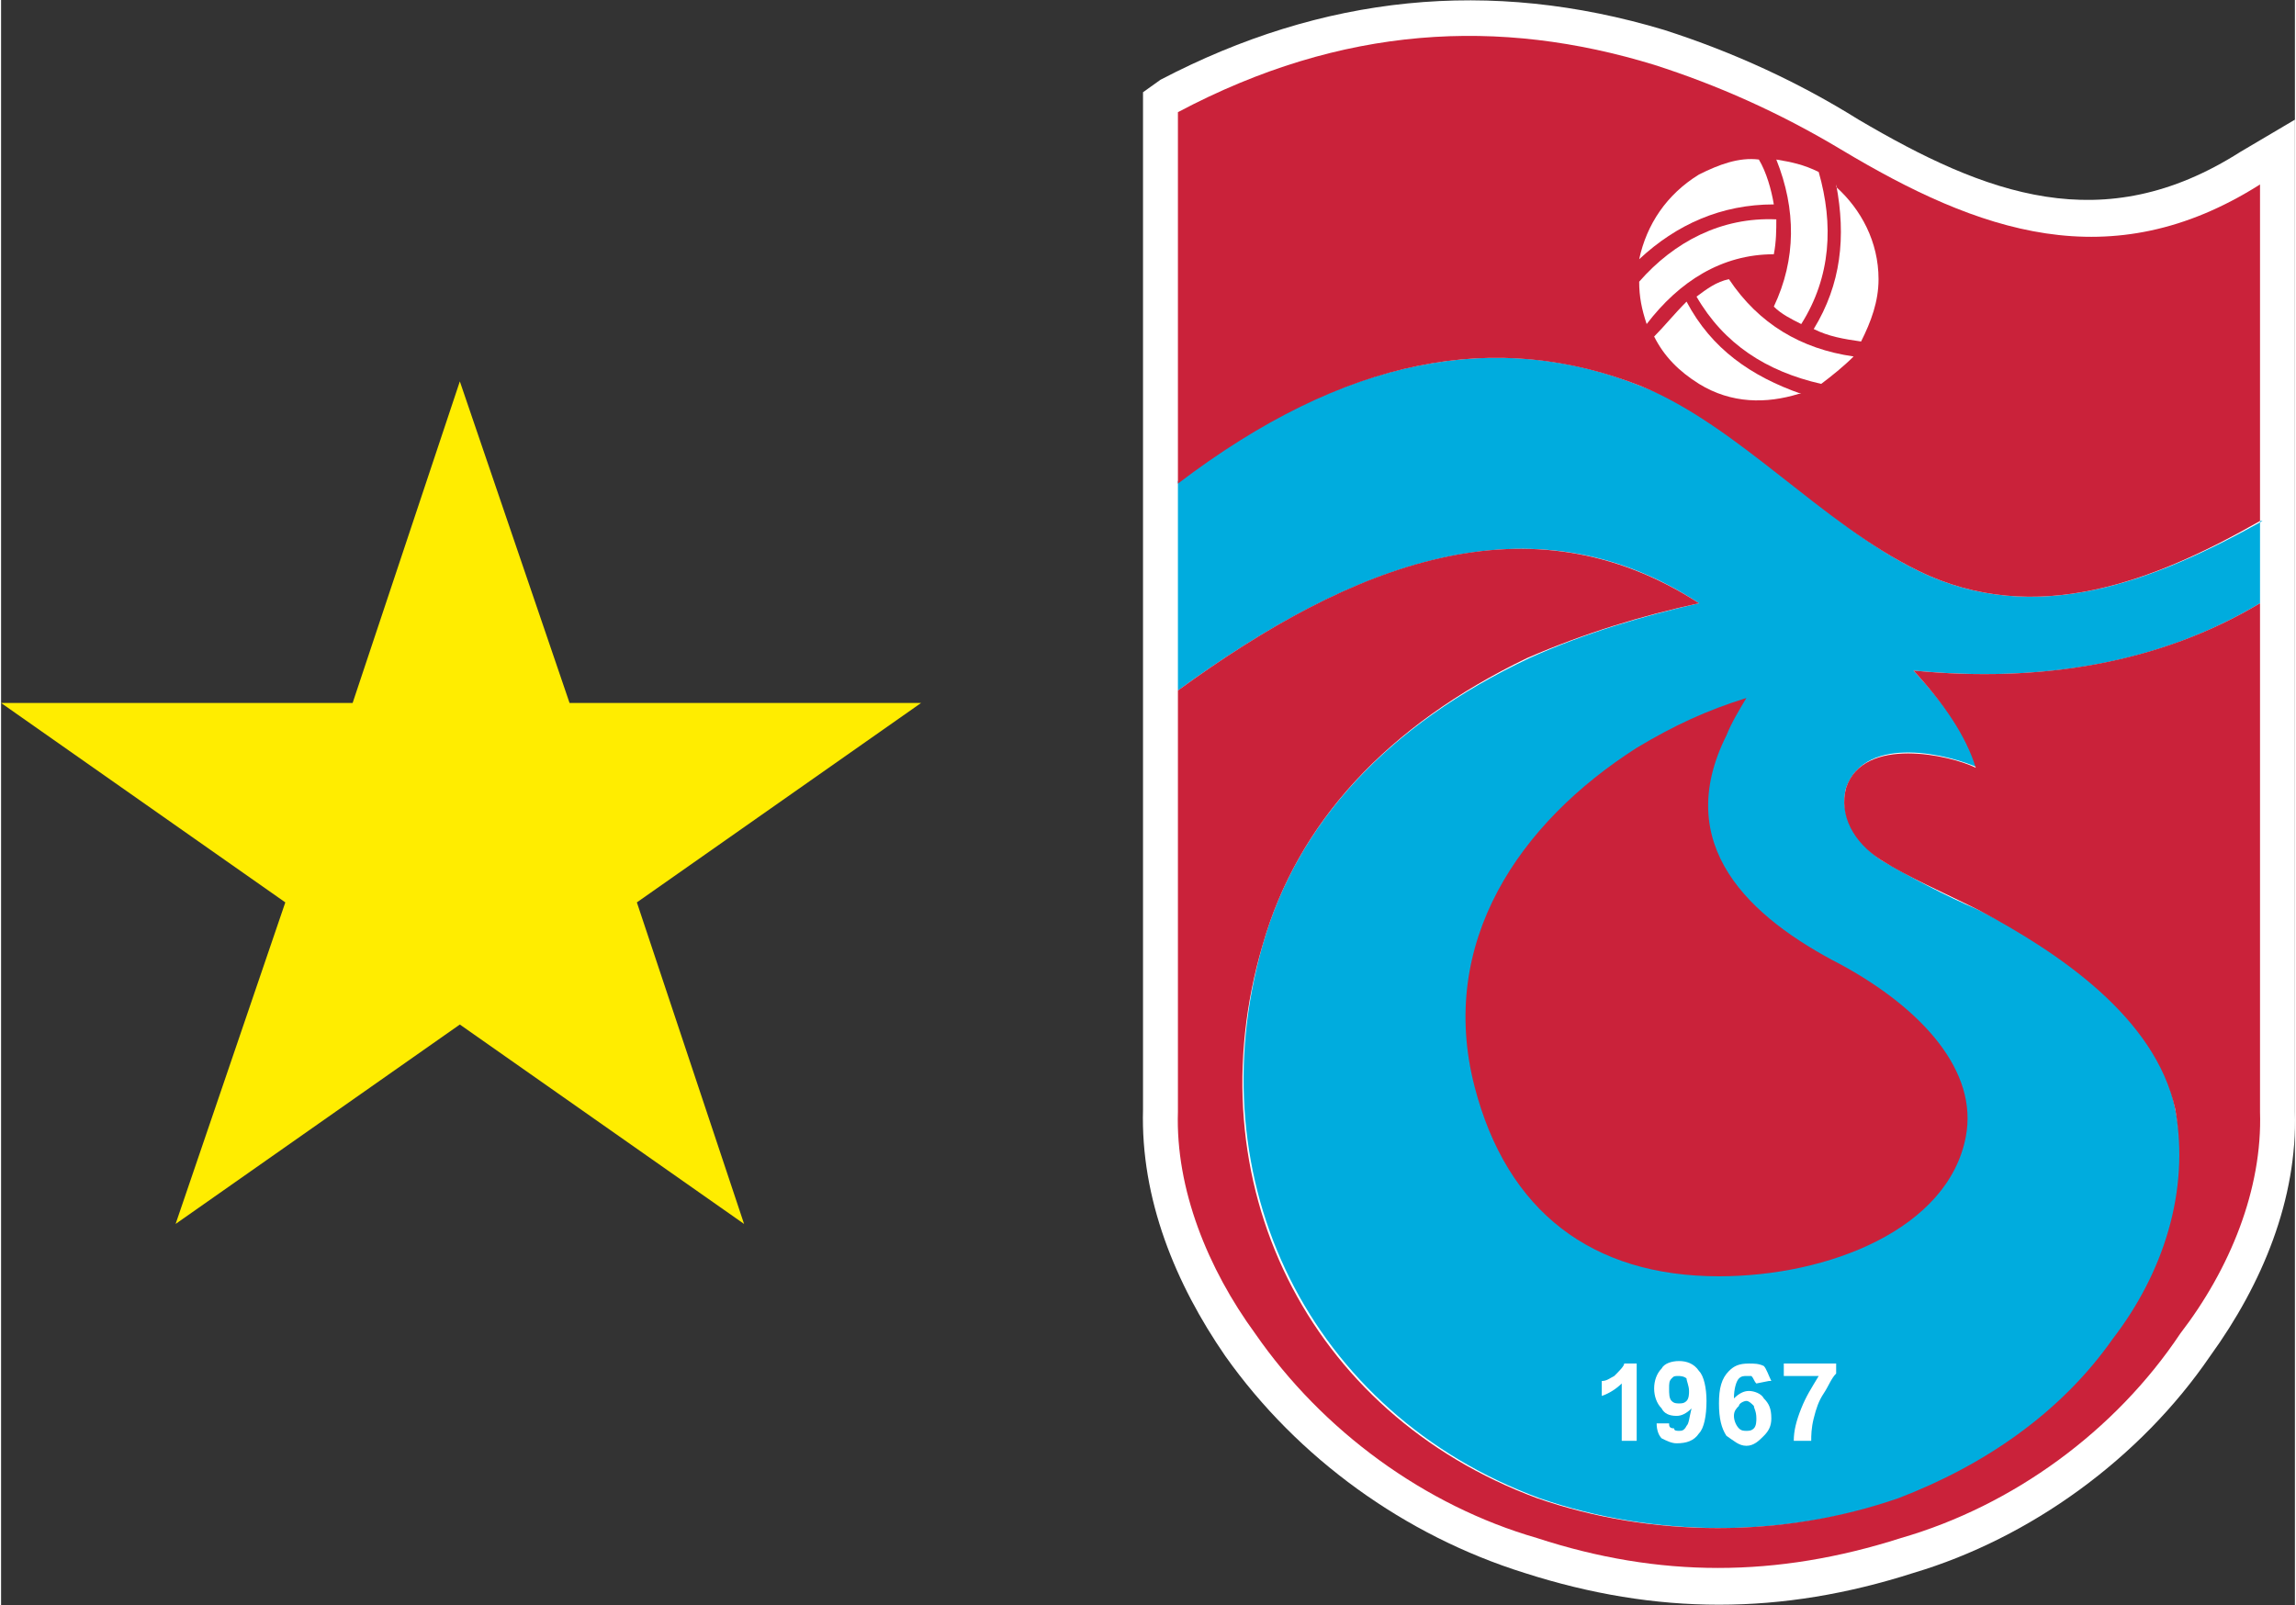 <?xml version="1.0" encoding="UTF-8"?>
<!DOCTYPE svg PUBLIC "-//W3C//DTD SVG 1.1//EN" "http://www.w3.org/Graphics/SVG/1.1/DTD/svg11.dtd">
<!-- Creator: CorelDRAW X8 -->
<svg xmlns="http://www.w3.org/2000/svg" xml:space="preserve" width="26.286mm" height="18.383mm" version="1.1" style="shape-rendering:geometricPrecision; text-rendering:geometricPrecision; image-rendering:optimizeQuality; fill-rule:evenodd; clip-rule:evenodd"
viewBox="0 0 920 644"
 xmlns:xlink="http://www.w3.org/1999/xlink">
 <rect x="0" y="0" width="920" height="644" fill="#333333" stroke="none"/>
 <defs>
  <style type="text/css">
   <![CDATA[
    .fil3 {fill:#FFED00}
    .fil1 {fill:#00ACDE}
    .fil2 {fill:#CA223A}
    .fil0 {fill:white}
   ]]>
  </style>
 </defs>
 <g id="Katman_x0020_1">
  <g id="_772955743104">
   <g id="_1176809376">
    <path class="fil0" d="M920 217l0 -169 -22 13c-55,35 -102,17 -153,-13 -24,-15 -50,-27 -78,-36 -70,-21 -137,-14 -202,20l-7 5 0 408c-1,36 13,70 33,99 29,41 72,72 120,87 53,17 103,17 156,0 47,-14 91,-46 119,-87 21,-29 35,-63 34,-98l0 -229 0 0 0 0z"/>
    <path class="fil1" d="M906 209l0 33c-40,24 -87,32 -139,27 13,14 22,27 26,39 -11,-5 -45,-14 -53,8 -3,11 4,22 14,29 12,7 25,14 39,20 32,16 72,42 79,80 7,33 -5,66 -24,92 -22,30 -52,51 -86,64 -46,16 -99,16 -145,0 -92,-34 -138,-127 -111,-222 14,-49 50,-88 107,-115 22,-10 46,-17 68,-22 -67,-44 -139,-16 -209,35l0 -84c67,-50 129,-61 186,-38 40,15 72,55 111,74 47,23 95,4 138,-20l-1 0 0 0z"/>
    <path class="fil2" d="M906 74l0 135c-42,24 -90,43 -137,20 -39,-19 -72,-58 -111,-74 -58,-23 -119,-12 -186,39l0 -149c66,-35 129,-38 191,-19 25,8 50,19 75,34 55,33 108,52 168,14l0 0 0 0z"/>
    <path class="fil2" d="M906 242l0 204c1,31 -12,63 -32,89 -26,39 -67,69 -112,82 -50,16 -97,16 -146,0 -45,-13 -86,-43 -113,-82 -19,-26 -32,-58 -31,-89l0 -169c70,-51 141,-79 209,-35 -23,5 -46,12 -69,22 -56,27 -92,66 -106,115 -28,95 18,188 110,222 46,16 99,16 145,0 34,-13 65,-34 86,-64 20,-26 31,-59 25,-92 -8,-37 -47,-63 -79,-80 -14,-7 -28,-13 -39,-20 -11,-7 -17,-18 -14,-29 7,-21 42,-13 52,-8 -4,-13 -13,-26 -25,-39 51,5 99,-3 139,-27l0 0 0 0z"/>
    <path class="fil0" d="M656 578l-6 0 0 -23c-2,2 -5,4 -8,5l0 -6c2,0 3,-1 5,-2 2,-2 4,-4 4,-5l5 0 0 31z"/>
    <path class="fil0" d="M677 558c0,-2 -1,-4 -1,-5 -1,-1 -3,-1 -3,-1 -2,0 -2,0 -3,1 -1,1 -1,2 -1,4 0,2 0,4 1,5 1,1 2,1 3,1 1,0 2,0 3,-1 1,-1 1,-3 1,-4l0 0zm-14 13l6 0c0,1 0,2 2,2 0,1 1,1 2,1 1,0 2,0 3,-2 1,-1 1,-3 2,-7 -2,2 -4,3 -6,3 -3,0 -5,-1 -6,-3 -2,-2 -3,-5 -3,-8 0,-3 1,-6 3,-8 1,-2 4,-3 7,-3 3,0 6,1 8,4 2,2 3,7 3,12 0,6 -1,11 -3,13 -2,3 -5,4 -9,4 -2,0 -4,-1 -6,-2 -1,-1 -2,-3 -2,-6l-1 0 0 0z"/>
    <path class="fil0" d="M695 568c0,2 1,4 2,5 1,1 2,1 3,1 1,0 2,0 3,-1 1,-1 1,-3 1,-4 0,-3 -1,-4 -1,-5 -1,-1 -2,-2 -3,-2 -1,0 -3,1 -3,2 -1,1 -2,2 -2,4zm14 -14l-5 1c-1,-1 -1,-2 -2,-3 0,0 -1,0 -2,0 -1,0 -2,0 -3,1 -1,1 -2,4 -2,8 2,-2 4,-3 6,-3 2,0 5,1 6,3 2,2 3,4 3,8 0,3 -1,5 -3,7 -2,2 -4,4 -7,4 -3,0 -5,-2 -8,-4 -2,-3 -3,-7 -3,-13 0,-6 1,-10 4,-13 2,-2 4,-3 8,-3 2,0 4,0 6,1 1,1 2,4 3,6l-1 0 0 0z"/>
    <path class="fil0" d="M715 552l0 -5 21 0 0 4c-2,2 -3,5 -5,8 -2,3 -3,6 -4,10 -1,4 -1,7 -1,9l-7 0c0,-4 1,-8 3,-13 2,-5 4,-8 7,-13l-14 0 0 0z"/>
    <path class="fil2" d="M700 280c-3,5 -6,10 -8,15 -22,44 9,73 46,92 33,18 55,43 50,69 -7,37 -55,56 -99,56 -51,0 -85,-26 -98,-76 -15,-58 18,-106 65,-136 15,-9 28,-15 44,-20l0 0z"/>
    <path class="fil0" d="M721 158c-13,4 -27,4 -40,-4 -8,-5 -14,-11 -18,-19 4,-4 8,-9 13,-14 10,19 26,30 46,37l-1 0z"/>
    <path class="fil0" d="M743 143c-4,4 -9,8 -13,11 -22,-5 -39,-16 -50,-35 4,-3 8,-6 13,-7 12,18 29,28 50,31l0 0z"/>
    <path class="fil0" d="M736 75c10,9 17,22 17,37 0,9 -3,17 -7,25 -7,-1 -13,-2 -19,-5 11,-18 13,-37 9,-58l0 1z"/>
    <path class="fil0" d="M712 64c6,1 11,2 17,5 6,21 5,42 -7,61 -4,-2 -8,-4 -11,-7 9,-19 9,-39 1,-59l0 0z"/>
    <path class="fil0" d="M657 104c3,-14 11,-26 24,-34 8,-4 16,-7 24,-6 3,5 5,12 6,18 -21,0 -39,8 -54,22l0 0 0 0z"/>
    <path class="fil0" d="M660 130c-2,-6 -3,-11 -3,-17 14,-16 33,-26 55,-25 0,4 0,9 -1,14 -21,0 -38,11 -51,28z"/>
    <polygon class="fil3" points="184,153 141,282 0,282 114,362 70,491 184,411 298,491 255,362 369,282 228,282 "/>
   </g>
  </g>
 </g>
</svg>
